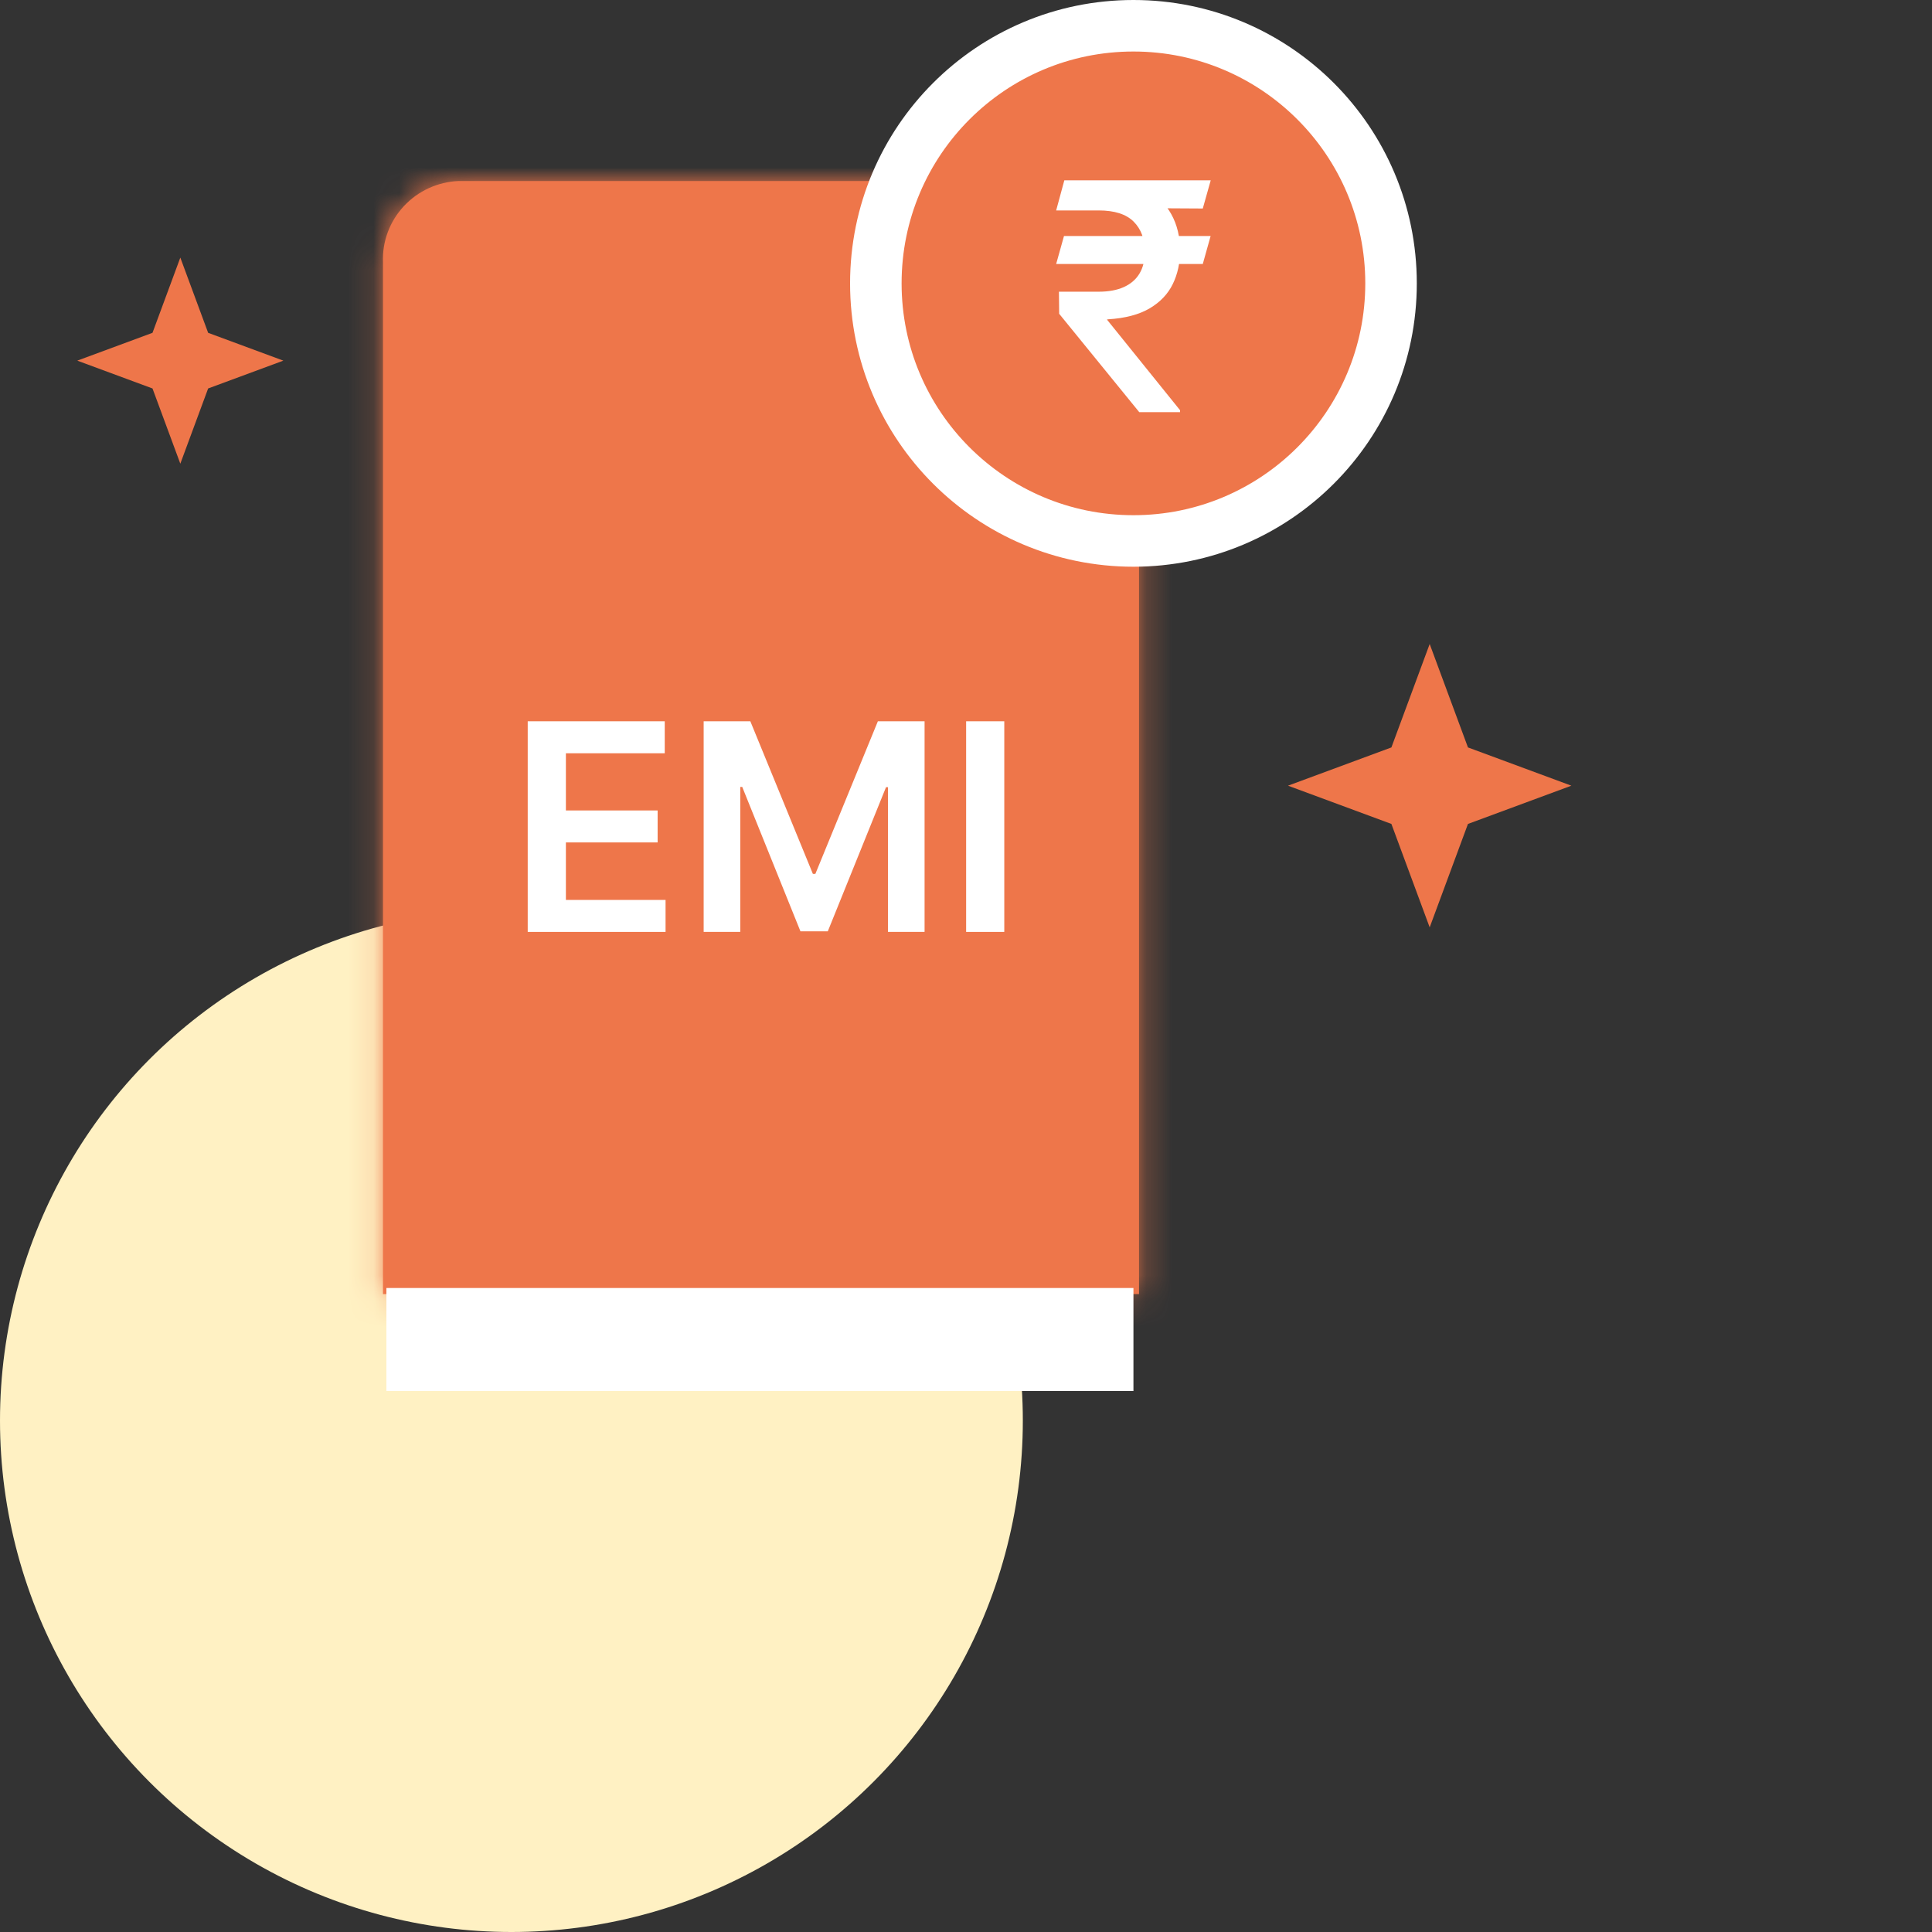 <svg width="75" height="75" viewBox="0 0 75 75" fill="none" xmlns="http://www.w3.org/2000/svg">
<rect x="0" y="0" width="75" height="75" fill="#333333" stroke="none"/>
<circle cx="19.853" cy="55.147" r="19.853" fill="#FFF1C3"/>
<mask id="path-2-inside-1_1330_7332" fill="white">
<path d="M35.379 7.027H17.802C16.991 7.061 16.227 7.412 15.677 8.004C15.126 8.596 14.835 9.38 14.867 10.184V50.235H44.217V14.92"/>
</mask>
<path d="M35.379 7.027H17.802C16.991 7.061 16.227 7.412 15.677 8.004C15.126 8.596 14.835 9.38 14.867 10.184V50.235H44.217V14.92" fill="#EE764A"/>
<path d="M35.379 10.027C37.036 10.027 38.379 8.684 38.379 7.027C38.379 5.37 37.036 4.027 35.379 4.027V10.027ZM17.802 7.027V4.027H17.739L17.676 4.029L17.802 7.027ZM14.867 10.184H17.867V10.125L17.865 10.066L14.867 10.184ZM14.867 50.235H11.867V53.235H14.867V50.235ZM44.217 50.235V53.235H47.217V50.235H44.217ZM47.217 14.92C47.217 13.264 45.874 11.92 44.217 11.92C42.56 11.92 41.217 13.264 41.217 14.92H47.217ZM35.379 4.027H17.802V10.027H35.379V4.027ZM17.676 4.029C16.08 4.097 14.57 4.788 13.479 5.962L17.874 10.047C17.883 10.037 17.902 10.025 17.928 10.024L17.676 4.029ZM13.479 5.962C12.388 7.136 11.806 8.697 11.869 10.303L17.865 10.066C17.865 10.064 17.865 10.062 17.866 10.059C17.867 10.056 17.869 10.052 17.874 10.047L13.479 5.962ZM11.867 10.184V50.235H17.867V10.184H11.867ZM14.867 53.235H44.217V47.235H14.867V53.235ZM47.217 50.235V14.92H41.217V50.235H47.217Z" fill="#EE764A" mask="url(#path-2-inside-1_1330_7332)"/>
<rect x="15" y="50" width="29" height="4" fill="white"/>
<path d="M20.486 36.177V28H25.805V29.242H21.968V31.462H25.529V32.703H21.968V34.935H25.837V36.177H20.486Z" fill="white"/>
<path d="M27.316 28H29.128L31.556 33.925H31.652L34.079 28H35.892V36.177H34.471V30.559H34.395L32.135 36.153H31.073L28.813 30.547H28.737V36.177H27.316V28Z" fill="white"/>
<path d="M38.986 28V36.177H37.505V28H38.986Z" fill="white"/>
<circle cx="44" cy="11" r="10" fill="#EE764A" stroke="white" stroke-width="2"/>
<path d="M46.996 9.162L46.692 10.248H41L41.304 9.162H46.996ZM44.226 16L41.117 12.181L41.108 11.324H42.65C43.035 11.324 43.36 11.264 43.627 11.144C43.893 11.024 44.096 10.85 44.234 10.621C44.373 10.39 44.443 10.108 44.443 9.777C44.443 9.285 44.298 8.894 44.009 8.604C43.719 8.314 43.266 8.169 42.65 8.169H41L41.317 7H42.65C43.368 7 43.959 7.116 44.425 7.347C44.892 7.579 45.239 7.899 45.467 8.31C45.696 8.72 45.81 9.193 45.81 9.729C45.81 10.207 45.716 10.639 45.528 11.025C45.34 11.412 45.041 11.727 44.63 11.97C44.218 12.213 43.679 12.355 43.01 12.396L42.971 12.405L45.81 15.925V16H44.226ZM47 7L46.692 8.094L42.142 8.068L42.45 7H47Z" fill="white"/>
<path d="M55.5 25L56.986 29.015L61 30.5L56.986 31.985L55.5 36L54.014 31.985L50 30.5L54.014 29.015L55.5 25Z" fill="#EE764A"/>
<path d="M7 10L8.08 12.92L11 14L8.08 15.08L7 18L5.92 15.08L3 14L5.92 12.92L7 10Z" fill="#EE764A"/>
</svg>
